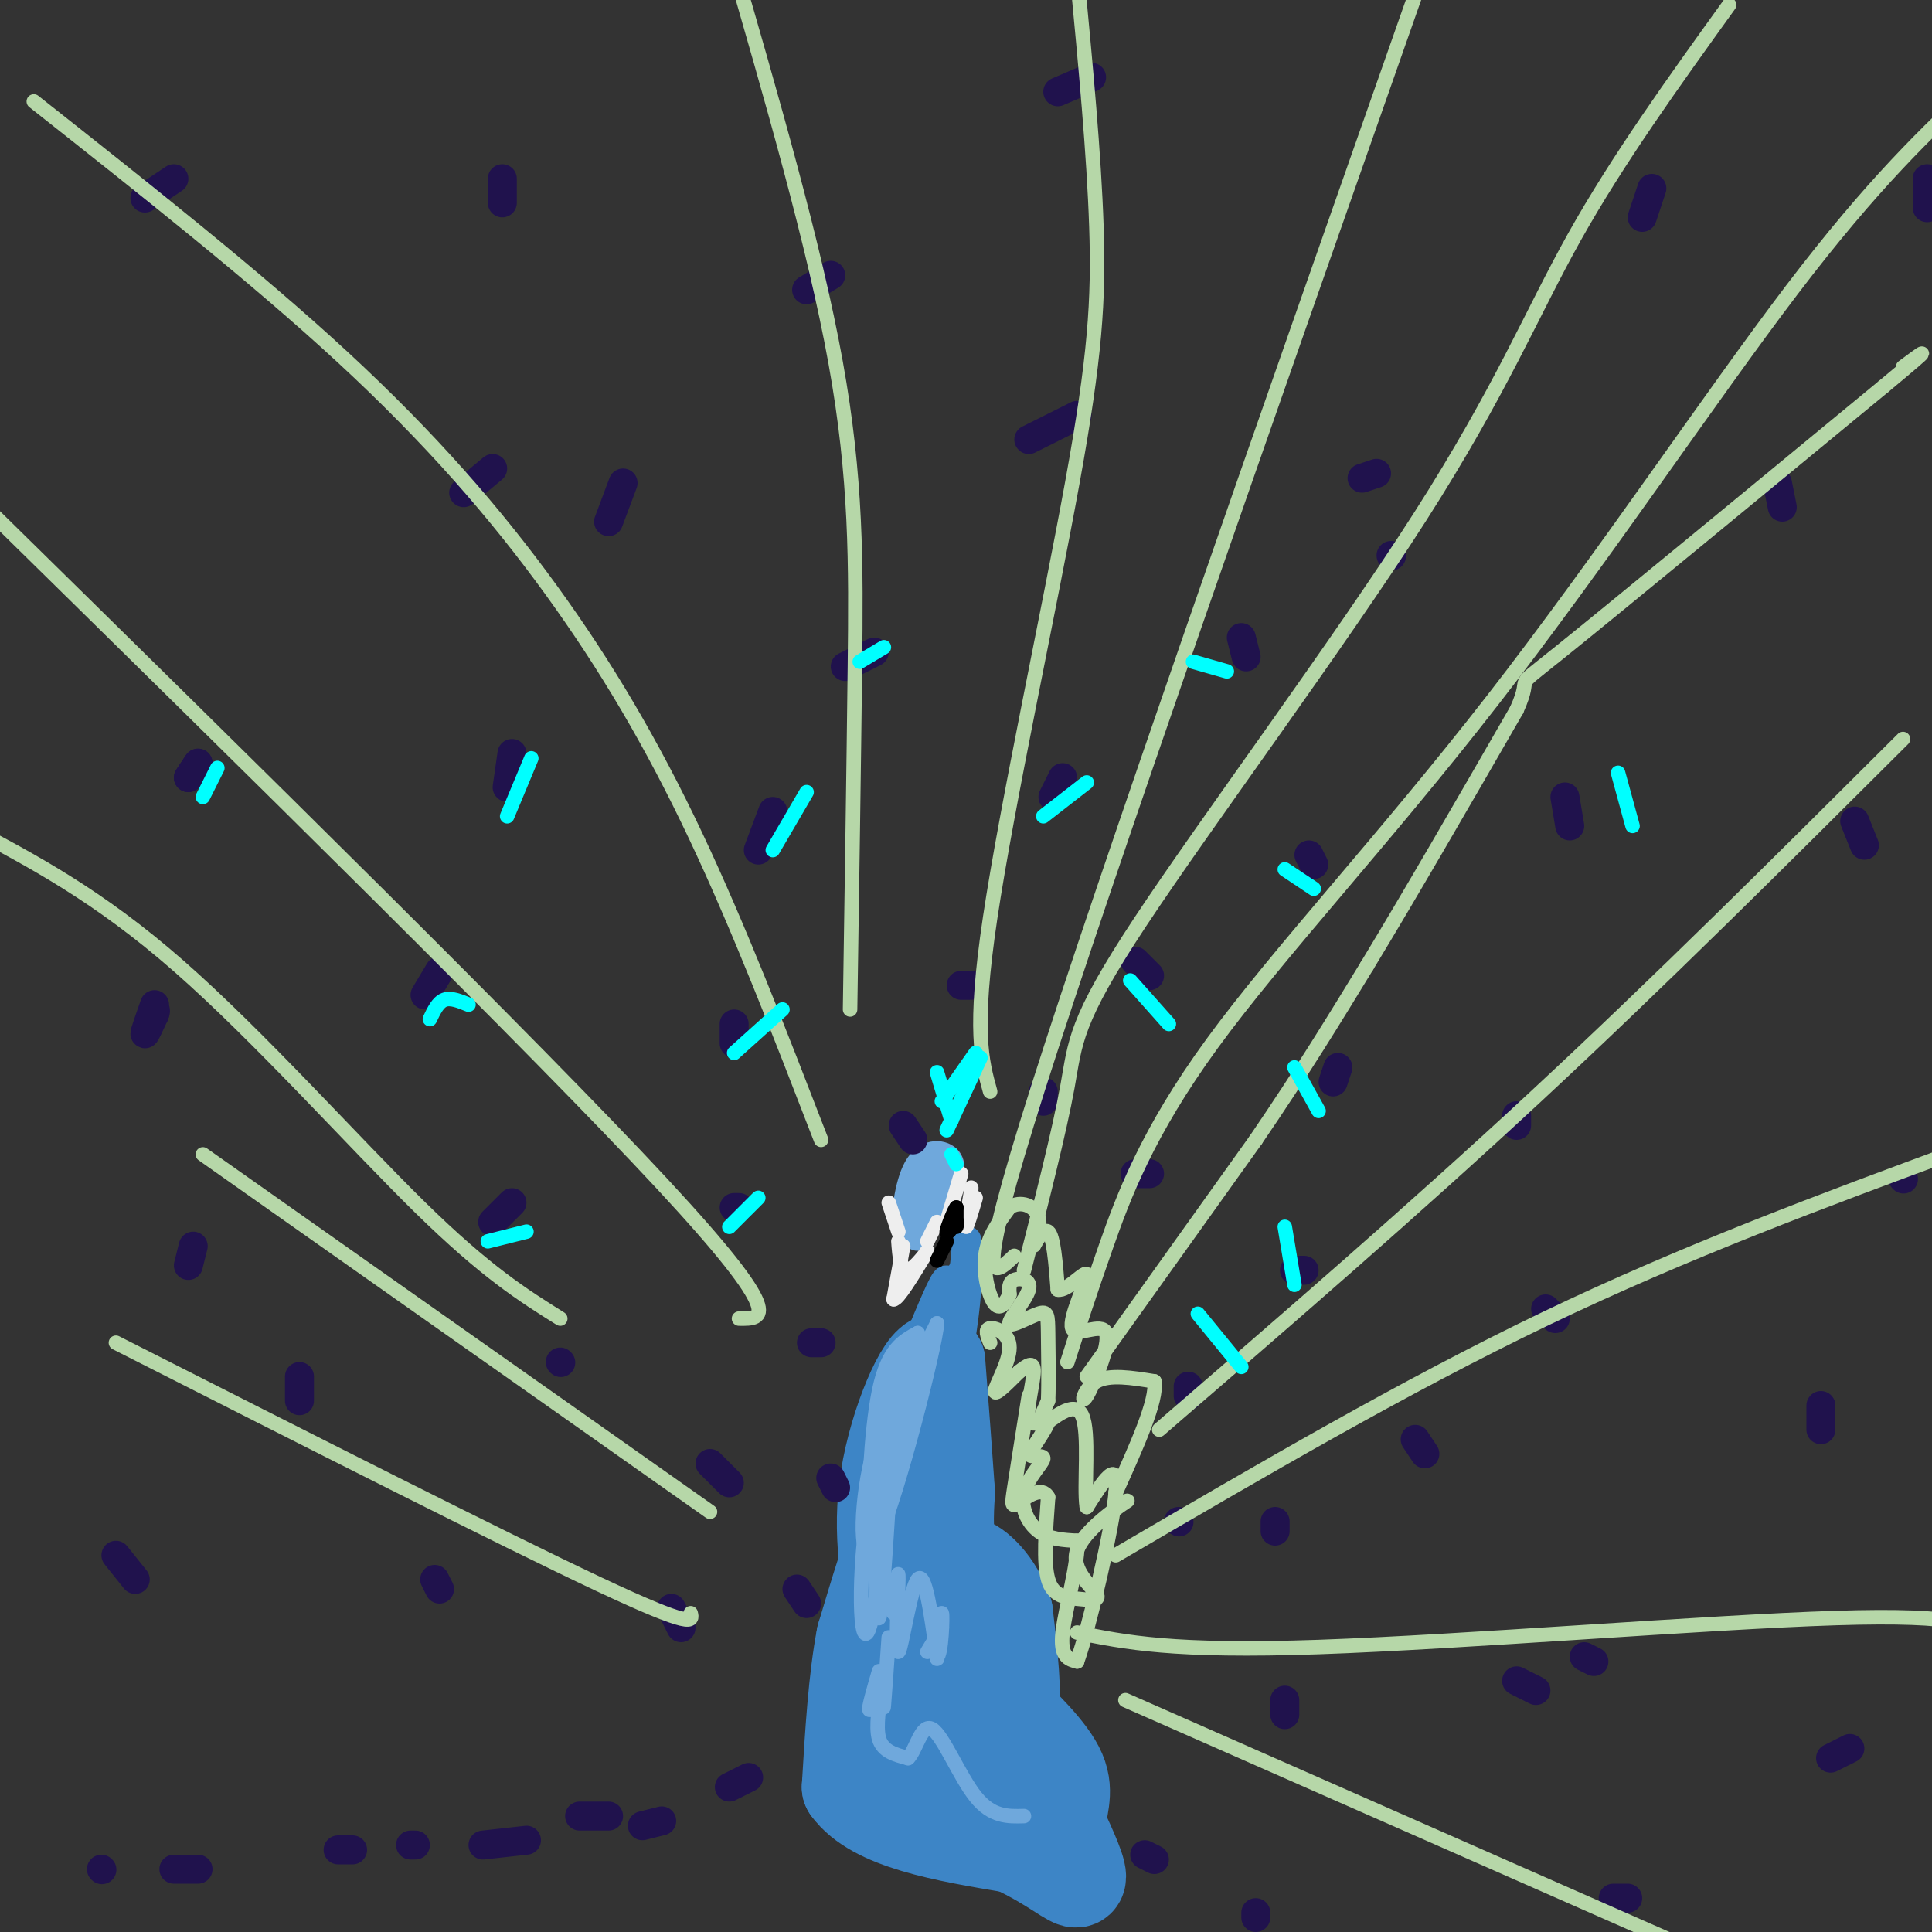 <svg viewBox='0 0 400 400' version='1.1' xmlns='http://www.w3.org/2000/svg' xmlns:xlink='http://www.w3.org/1999/xlink'><rect x="0" y="0" width="400" height="400" fill="#333333" stroke="none"/><g fill='none' stroke='#3d85c6' stroke-width='20' stroke-linecap='round' stroke-linejoin='round'><path d='M186,319c0.788,-1.793 1.576,-3.585 1,-3c-0.576,0.585 -2.515,3.549 -3,9c-0.485,5.451 0.485,13.391 2,14c1.515,0.609 3.576,-6.112 4,-10c0.424,-3.888 -0.788,-4.944 -2,-6'/><path d='M188,323c-0.444,-2.978 -0.556,-7.422 -2,-5c-1.444,2.422 -4.222,11.711 -7,21'/><path d='M179,339c-1.667,8.667 -2.333,19.833 -3,31'/><path d='M176,370c5.167,7.167 19.583,9.583 34,12'/><path d='M210,382c8.356,3.911 12.244,7.689 13,7c0.756,-0.689 -1.622,-5.844 -4,-11'/><path d='M219,378c-0.044,-3.489 1.844,-6.711 0,-11c-1.844,-4.289 -7.422,-9.644 -13,-15'/><path d='M206,352c-3.978,-7.356 -7.422,-18.244 -9,-26c-1.578,-7.756 -1.289,-12.378 -1,-17'/><path d='M196,309c-0.500,-7.333 -1.250,-17.167 -2,-27'/><path d='M194,282c-2.622,-0.244 -8.178,12.644 -10,24c-1.822,11.356 0.089,21.178 2,31'/><path d='M186,337c-0.262,5.488 -1.917,3.708 1,7c2.917,3.292 10.405,11.655 13,16c2.595,4.345 0.298,4.673 -2,5'/><path d='M198,365c-3.286,-0.226 -10.500,-3.292 -10,-10c0.500,-6.708 8.714,-17.060 12,-18c3.286,-0.940 1.643,7.530 0,16'/><path d='M200,353c0.310,4.321 1.083,7.125 3,8c1.917,0.875 4.976,-0.179 6,-5c1.024,-4.821 0.012,-13.411 -1,-22'/><path d='M208,334c-1.933,-5.956 -6.267,-9.844 -8,-10c-1.733,-0.156 -0.867,3.422 0,7'/><path d='M200,331c1.167,8.000 4.083,24.500 7,41'/></g>
<g fill='none' stroke='#3d85c6' stroke-width='6' stroke-linecap='round' stroke-linejoin='round'><path d='M193,280c1.750,-7.333 3.500,-14.667 3,-15c-0.500,-0.333 -3.250,6.333 -6,13'/><path d='M190,278c0.667,-0.500 5.333,-8.250 10,-16'/><path d='M200,262c1.022,2.978 -1.422,18.422 -2,20c-0.578,1.578 0.711,-10.711 2,-23'/><path d='M200,259c0.333,-3.833 0.167,-1.917 0,0'/></g>
<g fill='none' stroke='#6fa8dc' stroke-width='6' stroke-linecap='round' stroke-linejoin='round'><path d='M195,249c0.067,-3.933 0.133,-7.867 -1,-6c-1.133,1.867 -3.467,9.533 -4,12c-0.533,2.467 0.733,-0.267 2,-3'/><path d='M192,252c0.756,-3.178 1.644,-9.622 1,-10c-0.644,-0.378 -2.822,5.311 -5,11'/><path d='M188,253c-0.679,-0.607 0.125,-7.625 2,-11c1.875,-3.375 4.821,-3.107 6,-2c1.179,1.107 0.589,3.054 0,5'/></g>
<g fill='none' stroke='#eeeeee' stroke-width='3' stroke-linecap='round' stroke-linejoin='round'><path d='M192,257c0.000,0.000 2.000,-4.000 2,-4'/><path d='M196,253c0.000,0.000 3.000,-10.000 3,-10'/><path d='M202,248c-0.917,3.083 -1.833,6.167 -2,6c-0.167,-0.167 0.417,-3.583 1,-7'/><path d='M201,247c0.167,-1.333 0.083,-1.167 0,-1'/><path d='M186,255c0.000,0.000 -2.000,-6.000 -2,-6'/><path d='M187,258c0.000,0.000 -2.000,11.000 -2,11'/><path d='M185,269c0.833,0.167 3.917,-4.917 7,-10'/><path d='M192,259c0.289,-0.400 -2.489,3.600 -4,4c-1.511,0.400 -1.756,-2.800 -2,-6'/></g>
<g fill='none' stroke='#000000' stroke-width='3' stroke-linecap='round' stroke-linejoin='round'><path d='M198,250c0.000,1.500 0.000,3.000 0,3c0.000,0.000 0.000,-1.500 0,-3'/><path d='M198,250c-0.533,0.733 -1.867,4.067 -2,5c-0.133,0.933 0.933,-0.533 2,-2'/><path d='M198,253c0.333,-0.167 0.167,0.417 0,1'/><path d='M196,257c0.000,0.000 -2.000,4.000 -2,4'/></g>
<g fill='none' stroke='#20124d' stroke-width='6' stroke-linecap='round' stroke-linejoin='round'><path d='M41,158c0.000,0.000 -2.000,3.000 -2,3'/><path d='M39,161c0.000,0.000 1.000,-1.500 2,-3'/><path d='M32,208c-1.000,2.833 -2.000,5.667 -2,6c0.000,0.333 1.000,-1.833 2,-4'/><path d='M32,210c0.333,-0.833 0.167,-0.917 0,-1'/><path d='M91,201c0.000,0.000 -3.000,5.000 -3,5'/><path d='M106,156c0.000,0.000 -1.000,7.000 -1,7'/><path d='M129,100c0.000,0.000 -3.000,8.000 -3,8'/><path d='M102,97c0.000,0.000 -6.000,5.000 -6,5'/><path d='M104,37c0.000,0.000 0.000,5.000 0,5'/><path d='M36,37c0.000,0.000 -6.000,4.000 -6,4'/><path d='M172,57c0.000,0.000 -5.000,3.000 -5,3'/><path d='M226,16c0.000,0.000 -7.000,3.000 -7,3'/><path d='M223,86c0.000,0.000 -10.000,5.000 -10,5'/><path d='M181,135c0.000,0.000 -6.000,3.000 -6,3'/><path d='M160,168c0.000,0.000 -3.000,8.000 -3,8'/><path d='M152,212c0.000,0.000 0.000,4.000 0,4'/><path d='M106,249c0.000,0.000 -4.000,4.000 -4,4'/><path d='M40,258c0.000,0.000 -1.000,4.000 -1,4'/><path d='M62,285c0.000,0.000 0.000,5.000 0,5'/><path d='M24,322c0.000,0.000 4.000,5.000 4,5'/><path d='M90,327c0.000,0.000 1.000,2.000 1,2'/><path d='M116,282c0.000,0.000 0.100,0.100 0.1,0.1'/><path d='M147,303c0.000,0.000 4.000,4.000 4,4'/><path d='M139,333c0.000,0.000 2.000,4.000 2,4'/><path d='M165,329c0.000,0.000 2.000,3.000 2,3'/><path d='M172,306c0.000,0.000 1.000,2.000 1,2'/><path d='M168,278c0.000,0.000 2.000,0.000 2,0'/><path d='M152,250c0.000,0.000 1.000,0.000 1,0'/><path d='M187,233c0.000,0.000 2.000,3.000 2,3'/><path d='M199,204c0.000,0.000 2.000,0.000 2,0'/><path d='M216,226c0.000,0.000 0.000,2.000 0,2'/><path d='M235,199c0.000,0.000 3.000,3.000 3,3'/><path d='M220,161c0.000,0.000 -2.000,4.000 -2,4'/><path d='M257,132c0.000,0.000 1.000,4.000 1,4'/><path d='M271,177c0.000,0.000 1.000,2.000 1,2'/><path d='M282,99c0.000,0.000 3.000,-1.000 3,-1'/><path d='M288,115c0.000,0.000 0.100,0.100 0.1,0.1'/><path d='M324,165c0.000,0.000 1.000,6.000 1,6'/><path d='M384,170c0.000,0.000 2.000,5.000 2,5'/><path d='M368,100c0.000,0.000 1.000,5.000 1,5'/><path d='M342,39c0.000,0.000 -2.000,6.000 -2,6'/><path d='M399,37c0.000,0.000 0.000,6.000 0,6'/><path d='M314,231c0.000,0.000 0.000,2.000 0,2'/><path d='M277,221c0.000,0.000 -1.000,3.000 -1,3'/><path d='M235,243c0.000,0.000 3.000,0.000 3,0'/><path d='M270,263c0.000,0.000 -1.000,0.000 -1,0'/><path d='M268,263c0.000,0.000 0.100,0.100 0.1,0.1'/><path d='M320,271c0.000,0.000 2.000,2.000 2,2'/><path d='M377,291c0.000,0.000 0.000,5.000 0,5'/><path d='M394,244c0.000,0.000 0.100,0.100 0.1,0.1'/><path d='M293,298c0.000,0.000 2.000,3.000 2,3'/><path d='M246,287c0.000,0.000 0.000,2.000 0,2'/><path d='M264,315c0.000,0.000 0.000,2.000 0,2'/><path d='M244,315c0.000,0.000 0.100,0.100 0.1,0.1'/><path d='M266,355c0.000,0.000 0.000,-3.000 0,-3'/><path d='M318,350c0.000,0.000 -4.000,-2.000 -4,-2'/><path d='M330,344c0.000,0.000 -2.000,-1.000 -2,-1'/><path d='M383,362c0.000,0.000 -4.000,2.000 -4,2'/><path d='M334,393c0.000,0.000 3.000,0.000 3,0'/><path d='M126,376c0.000,0.000 -6.000,0.000 -6,0'/><path d='M109,381c0.000,0.000 -9.000,1.000 -9,1'/><path d='M86,382c0.000,0.000 -1.000,0.000 -1,0'/><path d='M73,383c0.000,0.000 -3.000,0.000 -3,0'/><path d='M41,387c0.000,0.000 -5.000,0.000 -5,0'/><path d='M21,387c0.000,0.000 0.100,0.100 0.1,0.1'/><path d='M133,378c0.000,0.000 4.000,-1.000 4,-1'/><path d='M151,370c0.000,0.000 4.000,-2.000 4,-2'/><path d='M237,384c0.000,0.000 2.000,1.000 2,1'/><path d='M260,396c0.000,0.000 0.000,1.000 0,1'/></g>
<g fill='none' stroke='#b6d7a8' stroke-width='3' stroke-linecap='round' stroke-linejoin='round'><path d='M205,278c-0.571,-1.429 -1.143,-2.857 0,-3c1.143,-0.143 4.000,1.000 4,4c-0.000,3.000 -2.857,7.857 -3,9c-0.143,1.143 2.429,-1.429 5,-4'/><path d='M211,284c1.590,-1.247 3.065,-2.365 3,0c-0.065,2.365 -1.671,8.214 -1,10c0.671,1.786 3.620,-0.490 4,0c0.380,0.490 -1.810,3.745 -4,7'/><path d='M213,301c0.325,1.006 3.139,0.022 3,1c-0.139,0.978 -3.230,3.917 -4,7c-0.770,3.083 0.780,6.309 3,8c2.220,1.691 5.110,1.845 8,2'/><path d='M223,319c0.444,4.267 -2.444,13.933 -3,19c-0.556,5.067 1.222,5.533 3,6'/><path d='M223,344c2.511,-6.978 7.289,-27.422 8,-35c0.711,-7.578 -2.644,-2.289 -6,3'/><path d='M225,312c-0.667,-4.012 0.667,-15.542 -1,-19c-1.667,-3.458 -6.333,1.155 -8,2c-1.667,0.845 -0.333,-2.077 1,-5'/><path d='M217,290c0.158,-3.642 0.053,-10.246 0,-14c-0.053,-3.754 -0.053,-4.658 -2,-4c-1.947,0.658 -5.842,2.877 -6,2c-0.158,-0.877 3.419,-4.852 4,-7c0.581,-2.148 -1.834,-2.471 -3,-2c-1.166,0.471 -1.083,1.735 -1,3'/><path d='M209,268c-0.655,1.393 -1.792,3.375 -3,2c-1.208,-1.375 -2.488,-6.107 -2,-10c0.488,-3.893 2.744,-6.946 5,-10'/><path d='M209,250c2.234,-1.544 5.321,-0.404 6,2c0.679,2.404 -1.048,6.070 -1,6c0.048,-0.070 1.871,-3.877 3,-3c1.129,0.877 1.565,6.439 2,12'/><path d='M219,267c1.981,0.466 5.934,-4.370 6,-3c0.066,1.370 -3.756,8.947 -3,11c0.756,2.053 6.089,-1.419 7,1c0.911,2.419 -2.601,10.728 -4,13c-1.399,2.272 -0.685,-1.494 2,-3c2.685,-1.506 7.343,-0.753 12,0'/><path d='M239,286c0.667,3.833 -3.667,13.417 -8,23'/><path d='M231,309c-0.102,3.546 3.643,0.909 2,2c-1.643,1.091 -8.672,5.908 -10,10c-1.328,4.092 3.046,7.458 4,9c0.954,1.542 -1.512,1.261 -4,1c-2.488,-0.261 -4.996,-0.503 -6,-4c-1.004,-3.497 -0.502,-10.248 0,-17'/><path d='M217,310c-1.262,-2.452 -4.417,-0.083 -6,1c-1.583,1.083 -1.595,0.881 -1,-3c0.595,-3.881 1.798,-11.440 3,-19'/><path d='M225,285c0.000,0.000 35.000,-49.000 35,-49'/><path d='M260,236c9.667,-14.167 16.333,-25.083 23,-36'/><path d='M283,200c9.000,-14.833 20.000,-33.917 31,-53'/><path d='M314,147c3.844,-8.467 -2.044,-3.133 9,-12c11.044,-8.867 39.022,-31.933 67,-55'/><path d='M390,80c11.833,-9.833 7.917,-6.917 4,-4'/><path d='M221,282c2.215,-6.930 4.431,-13.860 8,-24c3.569,-10.140 8.493,-23.491 22,-42c13.507,-18.509 35.598,-42.175 58,-71c22.402,-28.825 45.115,-62.807 62,-85c16.885,-22.193 27.943,-32.596 39,-43'/><path d='M212,263c3.659,-14.370 7.317,-28.740 9,-38c1.683,-9.260 1.389,-13.410 15,-34c13.611,-20.590 41.126,-57.620 58,-84c16.874,-26.380 23.107,-42.108 32,-58c8.893,-15.892 20.447,-31.946 32,-48'/><path d='M210,260c-4.417,4.250 -8.833,8.500 5,-35c13.833,-43.500 45.917,-134.750 78,-226'/><path d='M205,226c-1.750,-6.304 -3.500,-12.607 0,-36c3.500,-23.393 12.250,-63.875 17,-90c4.750,-26.125 5.500,-37.893 5,-53c-0.500,-15.107 -2.250,-33.554 -4,-52'/><path d='M176,209c0.378,-24.867 0.756,-49.733 1,-71c0.244,-21.267 0.356,-38.933 -4,-63c-4.356,-24.067 -13.178,-54.533 -22,-85'/><path d='M170,236c-8.494,-21.970 -16.988,-43.940 -26,-63c-9.012,-19.060 -18.542,-35.208 -30,-51c-11.458,-15.792 -24.845,-31.226 -43,-48c-18.155,-16.774 -41.077,-34.887 -64,-53'/><path d='M153,273c5.083,0.083 10.167,0.167 -16,-28c-26.167,-28.167 -83.583,-84.583 -141,-141'/><path d='M147,313c0.000,0.000 -105.000,-74.000 -105,-74'/><path d='M143,334c0.417,1.667 0.833,3.333 -19,-6c-19.833,-9.333 -59.917,-29.667 -100,-50'/><path d='M116,273c-7.667,-4.800 -15.333,-9.600 -29,-23c-13.667,-13.400 -33.333,-35.400 -50,-50c-16.667,-14.600 -30.333,-21.800 -44,-29'/><path d='M240,296c26.167,-22.583 52.333,-45.167 78,-69c25.667,-23.833 50.833,-48.917 76,-74'/><path d='M231,322c29.917,-17.500 59.833,-35.000 89,-49c29.167,-14.000 57.583,-24.500 86,-35'/><path d='M223,338c9.933,2.022 19.867,4.044 50,3c30.133,-1.044 80.467,-5.156 107,-6c26.533,-0.844 29.267,1.578 32,4'/><path d='M233,352c0.000,0.000 118.000,52.000 118,52'/></g>
<g fill='none' stroke='#6fa8dc' stroke-width='3' stroke-linecap='round' stroke-linejoin='round'><path d='M185,294c-1.178,20.089 -2.356,40.178 -3,41c-0.644,0.822 -0.756,-17.622 0,-28c0.756,-10.378 2.378,-12.689 4,-15'/><path d='M186,292c-0.571,8.964 -4.000,38.875 -6,45c-2.000,6.125 -2.571,-11.536 0,-26c2.571,-14.464 8.286,-25.732 14,-37'/><path d='M194,274c-0.298,4.750 -8.042,35.125 -12,44c-3.958,8.875 -4.131,-3.750 -2,-14c2.131,-10.250 6.565,-18.125 11,-26'/><path d='M191,278c0.365,-3.059 -4.222,2.293 -7,12c-2.778,9.707 -3.748,23.767 -4,23c-0.252,-0.767 0.214,-16.362 2,-25c1.786,-8.638 4.893,-10.319 8,-12'/><path d='M190,276c-0.089,6.578 -4.311,29.022 -6,36c-1.689,6.978 -0.844,-1.511 0,-10'/><path d='M185,334c0.518,-5.196 1.036,-10.393 1,-7c-0.036,3.393 -0.625,15.375 0,15c0.625,-0.375 2.464,-13.107 4,-15c1.536,-1.893 2.768,7.054 4,16'/><path d='M194,343c0.917,-0.167 1.208,-8.583 1,-9c-0.208,-0.417 -0.917,7.167 -1,9c-0.083,1.833 0.458,-2.083 1,-6'/><path d='M195,337c0.000,0.000 -3.000,5.000 -3,5'/><path d='M184,339c-0.417,6.083 -0.833,12.167 -1,14c-0.167,1.833 -0.083,-0.583 0,-3'/><path d='M182,346c-1.107,3.821 -2.214,7.643 -2,8c0.214,0.357 1.750,-2.750 2,-2c0.250,0.750 -0.786,5.357 0,8c0.786,2.643 3.393,3.321 6,4'/><path d='M188,364c1.643,-1.524 2.750,-7.333 5,-6c2.250,1.333 5.643,9.810 9,14c3.357,4.190 6.679,4.095 10,4'/></g>
<g fill='none' stroke='#00ffff' stroke-width='3' stroke-linecap='round' stroke-linejoin='round'><path d='M45,159c0.000,0.000 -3.000,6.000 -3,6'/><path d='M110,157c0.000,0.000 -5.000,12.000 -5,12'/><path d='M97,208c-1.833,-0.750 -3.667,-1.500 -5,-1c-1.333,0.500 -2.167,2.250 -3,4'/><path d='M167,164c0.000,0.000 -7.000,12.000 -7,12'/><path d='M225,162c0.000,0.000 -9.000,7.000 -9,7'/><path d='M183,134c0.000,0.000 -5.000,3.000 -5,3'/><path d='M247,137c0.000,0.000 7.000,2.000 7,2'/><path d='M266,180c0.000,0.000 6.000,4.000 6,4'/><path d='M234,203c0.000,0.000 8.000,9.000 8,9'/><path d='M268,221c0.000,0.000 5.000,9.000 5,9'/><path d='M266,254c0.000,0.000 2.000,12.000 2,12'/><path d='M162,209c0.000,0.000 -10.000,9.000 -10,9'/><path d='M157,248c0.000,0.000 -6.000,6.000 -6,6'/><path d='M109,255c0.000,0.000 -8.000,2.000 -8,2'/><path d='M198,241c0.000,0.000 -1.000,-2.000 -1,-2'/><path d='M197,232c0.000,0.000 -3.000,-10.000 -3,-10'/><path d='M195,228c0.000,0.000 7.000,-10.000 7,-10'/><path d='M196,234c0.000,0.000 7.000,-15.000 7,-15'/><path d='M248,272c0.000,0.000 9.000,11.000 9,11'/><path d='M338,171c0.000,0.000 -3.000,-11.000 -3,-11'/></g>
</svg>